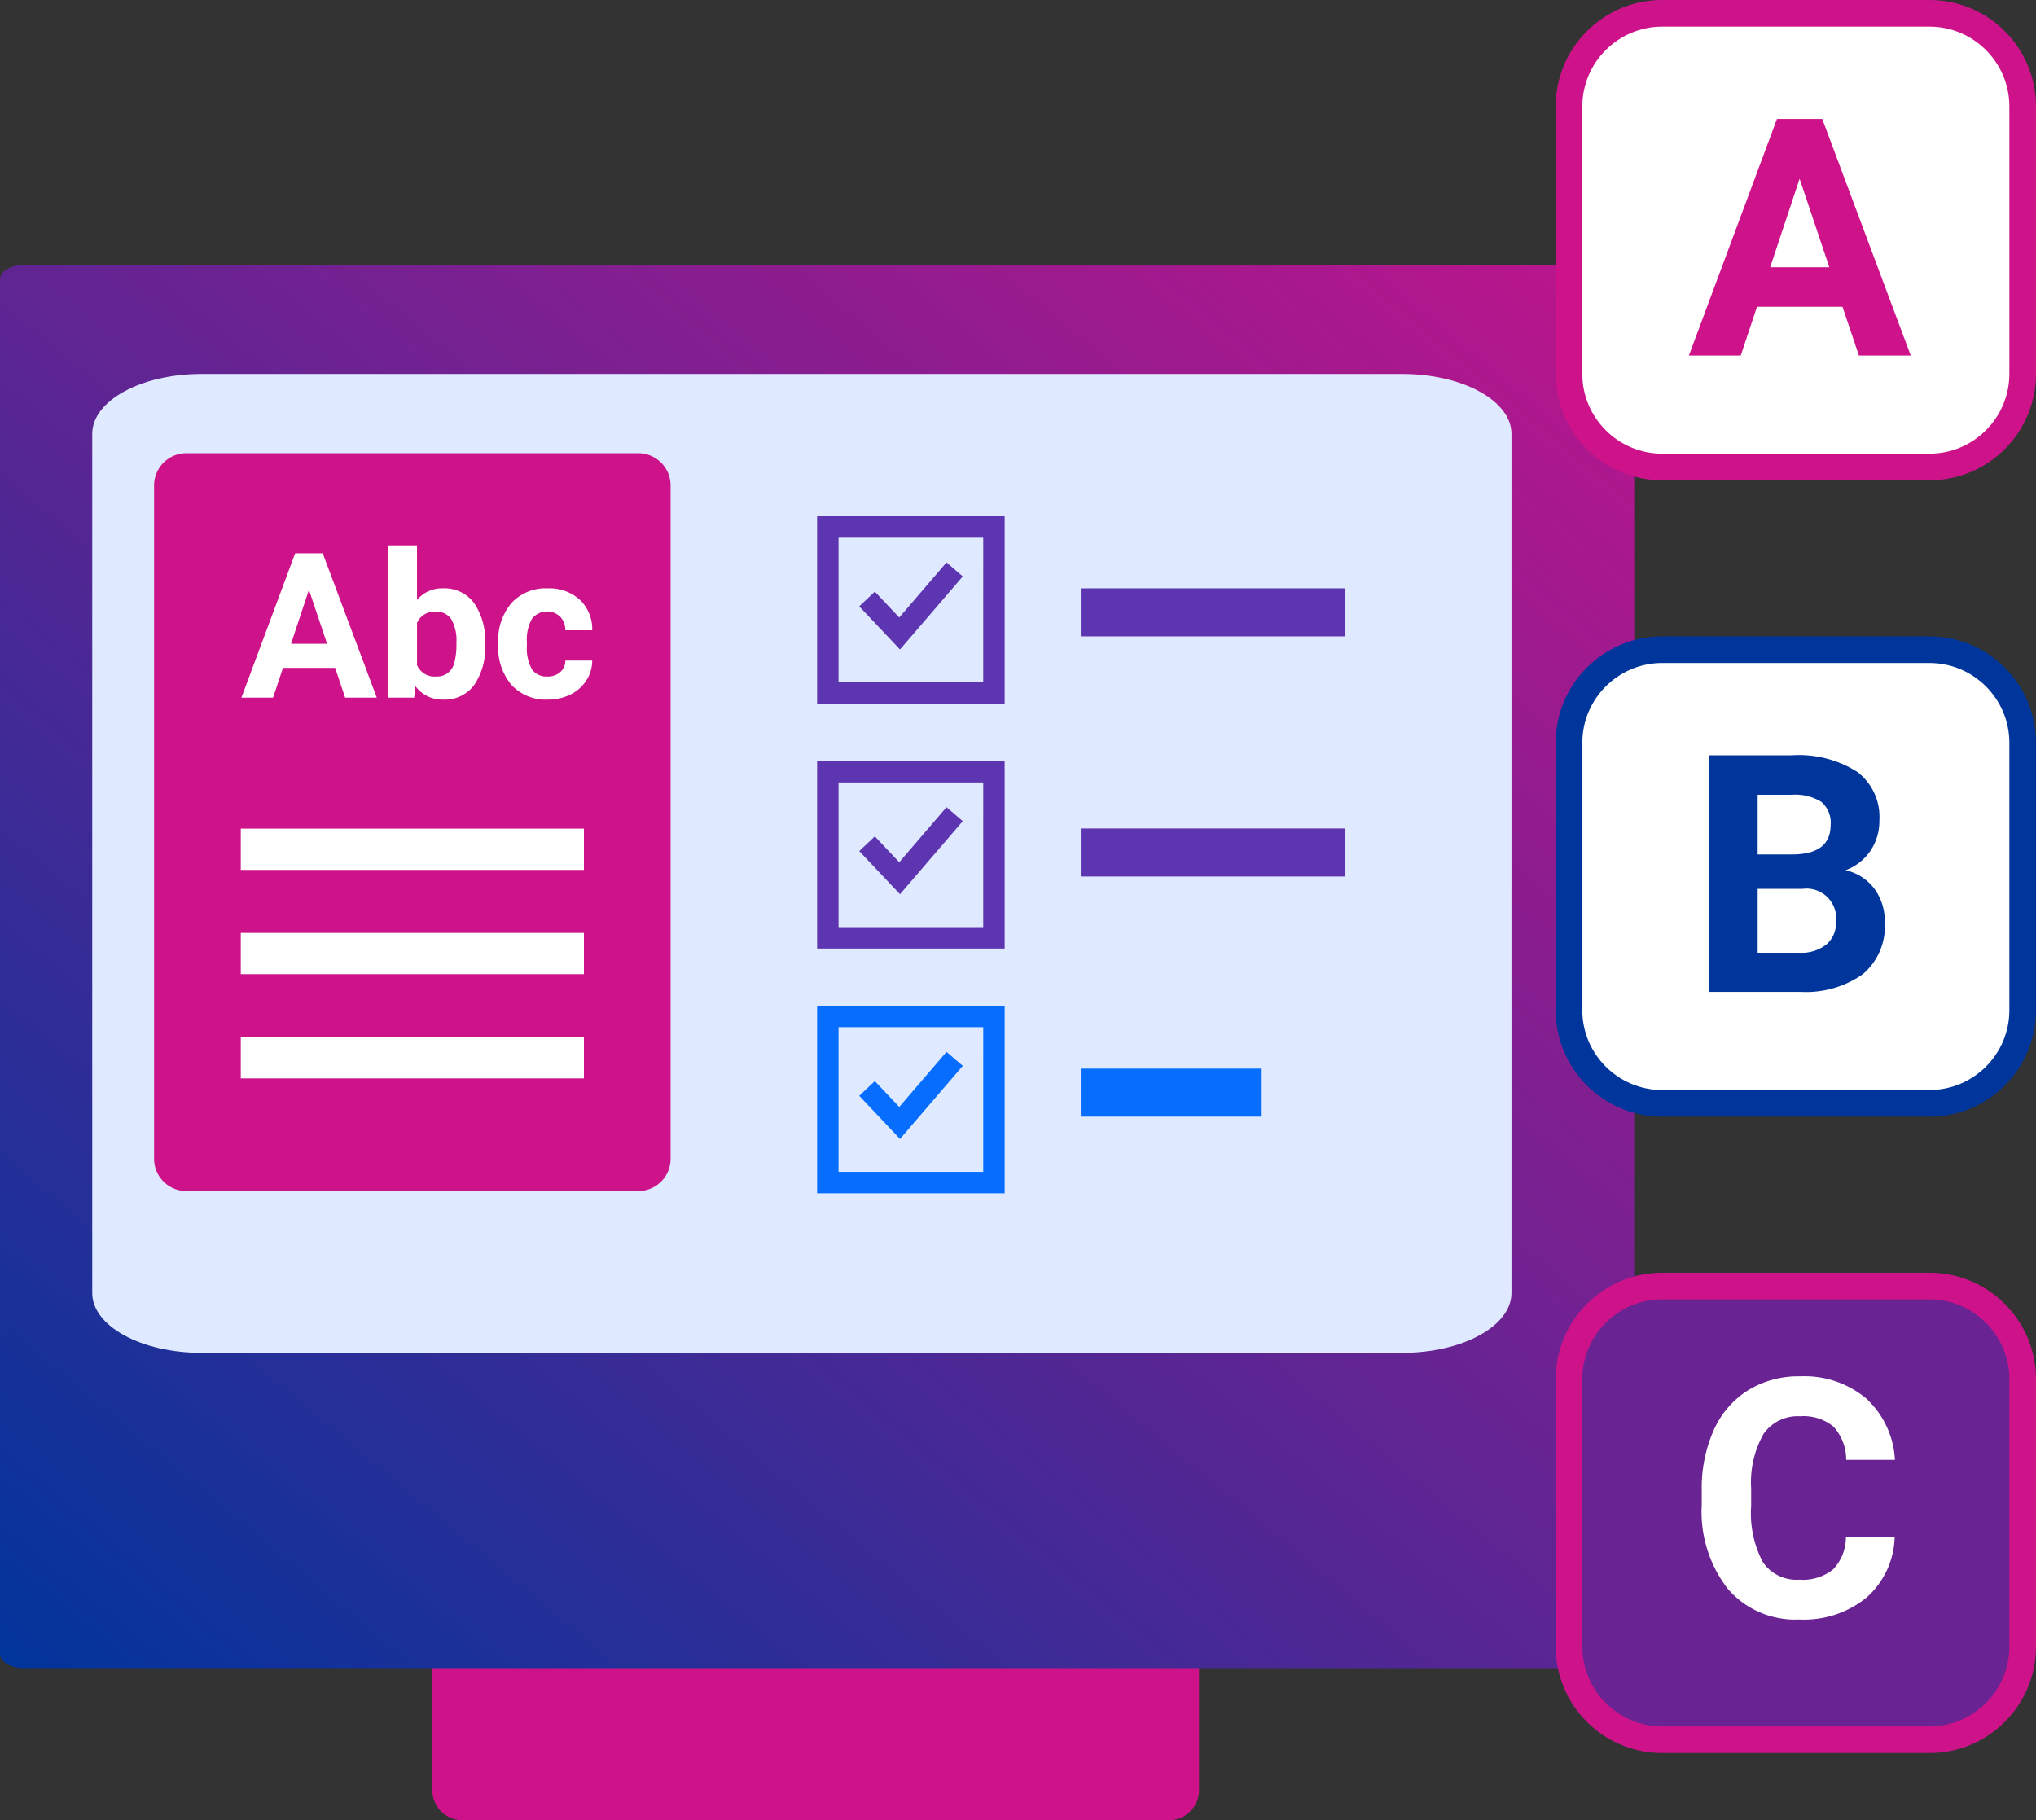 <svg xmlns="http://www.w3.org/2000/svg" xmlns:xlink="http://www.w3.org/1999/xlink" width="152.927" height="136.736" viewBox="0 0 152.927 136.736">
  <rect x="0" y="0" width="152.927" height="136.736" fill="#333333" stroke="none"/>
  <defs>
    <linearGradient id="linear-gradient" x1="-0.597" y1="1.495" x2="1" y2="-0.172" gradientUnits="objectBoundingBox">
      <stop offset="0" stop-color="#0452bf"/>
      <stop offset="0.331" stop-color="#00359b"/>
      <stop offset="1" stop-color="#cd128a"/>
    </linearGradient>
  </defs>
  <g id="Group_5222" data-name="Group 5222" transform="translate(0 0)">
    <g id="Group_5221" data-name="Group 5221" transform="translate(0 19.908)">
      <path id="Path_12684" data-name="Path 12684" d="M1744.122,731.146h-53.14a2.265,2.265,0,0,1-2.225-2.3V646.564a2.265,2.265,0,0,1,2.225-2.3h53.14a2.265,2.265,0,0,1,2.225,2.3v82.279A2.265,2.265,0,0,1,1744.122,731.146Z" transform="translate(-1656.286 -614.318)" fill="#cd128a"/>
      <path id="Path_12685" data-name="Path 12685" d="M1797.426,737.29H1678.281c-.994,0-1.8-.475-1.8-1.061V632.954c0-.586.807-1.061,1.8-1.061h119.146c.994,0,1.8.475,1.8,1.061V736.229C1799.227,736.815,1798.42,737.29,1797.426,737.29Z" transform="translate(-1676.48 -631.893)" fill="url(#linear-gradient)"/>
      <path id="Path_12686" data-name="Path 12686" d="M1789.051,722.16h-90.2c-4.529,0-8.2-2.012-8.2-4.494V653.12c0-2.482,3.669-4.493,8.2-4.493h90.2c4.527,0,8.2,2.012,8.2,4.493v64.546C1797.249,720.148,1793.578,722.16,1789.051,722.16Z" transform="translate(-1683.723 -640.444)" fill="#dfe9ff"/>
      <path id="Path_12688" data-name="Path 12688" d="M1736.519,716.229H1702.57a2.424,2.424,0,0,1-2.424-2.424V663.228a2.424,2.424,0,0,1,2.424-2.424h33.949a2.424,2.424,0,0,1,2.424,2.424v50.577A2.424,2.424,0,0,1,1736.519,716.229Z" transform="translate(-1688.573 -646.667)" fill="#cd128a"/>
      <g id="Group_5197" data-name="Group 5197" transform="translate(18.135 21.059)">
        <path id="Path_12689" data-name="Path 12689" d="M1720.605,684.788h-3.918l-.745,2.234h-2.376l4.036-10.843h2.071l4.059,10.843h-2.376Zm-3.314-1.81H1720l-1.363-4.059Z" transform="translate(-1713.567 -675.583)" fill="#fff"/>
        <path id="Path_12690" data-name="Path 12690" d="M1743.4,682.445a4.878,4.878,0,0,1-.826,3.019,2.738,2.738,0,0,1-2.309,1.084,2.516,2.516,0,0,1-2.092-1.005l-.1.856h-1.936V674.96h2.152v4.1a2.452,2.452,0,0,1,1.959-.871,2.761,2.761,0,0,1,2.312,1.084,4.886,4.886,0,0,1,.838,3.05Zm-2.152-.157a3.208,3.208,0,0,0-.387-1.784,1.311,1.311,0,0,0-1.154-.562,1.42,1.42,0,0,0-1.416.842v3.18a1.439,1.439,0,0,0,1.43.849,1.329,1.329,0,0,0,1.37-1.028A5.3,5.3,0,0,0,1741.248,682.288Z" transform="translate(-1725.102 -674.96)" fill="#fff"/>
        <path id="Path_12691" data-name="Path 12691" d="M1756.7,688.191a1.412,1.412,0,0,0,.968-.328,1.147,1.147,0,0,0,.387-.871h2.018a2.754,2.754,0,0,1-.447,1.5,2.952,2.952,0,0,1-1.2,1.058,3.769,3.769,0,0,1-1.687.376,3.5,3.5,0,0,1-2.726-1.1,4.345,4.345,0,0,1-1-3.035v-.141a4.3,4.3,0,0,1,.99-2.972,3.459,3.459,0,0,1,2.719-1.109,3.391,3.391,0,0,1,2.424.86,3.047,3.047,0,0,1,.927,2.29h-2.018a1.477,1.477,0,0,0-.387-1.022,1.44,1.44,0,0,0-2.119.155,3.177,3.177,0,0,0-.383,1.779v.224a3.223,3.223,0,0,0,.38,1.791A1.313,1.313,0,0,0,1756.7,688.191Z" transform="translate(-1733.725 -678.338)" fill="#fff"/>
      </g>
      <rect id="Rectangle_4072" data-name="Rectangle 4072" width="25.776" height="3.099" transform="translate(18.084 42.339)" fill="#fff"/>
      <rect id="Rectangle_4073" data-name="Rectangle 4073" width="25.776" height="3.099" transform="translate(18.084 50.171)" fill="#fff"/>
      <rect id="Rectangle_4074" data-name="Rectangle 4074" width="25.776" height="3.099" transform="translate(18.084 58.003)" fill="#fff"/>
    </g>
    <g id="Group_5218" data-name="Group 5218" transform="translate(116.849 0)">
      <g id="Path_221217" data-name="Path 221217" transform="translate(0 0)" fill="#fff">
        <path d="M 28.078 35.078 L 8 35.078 C 4.14 35.078 1 31.938 1 28.078 L 1 8 C 1 4.14 4.14 1 8 1 L 28.078 1 C 31.938 1 35.078 4.14 35.078 8 L 35.078 28.078 C 35.078 31.938 31.938 35.078 28.078 35.078 Z" stroke="none"/>
        <path d="M 8 2 C 4.692 2 2 4.692 2 8 L 2 28.078 C 2 31.387 4.692 34.078 8 34.078 L 28.078 34.078 C 31.387 34.078 34.078 31.387 34.078 28.078 L 34.078 8 C 34.078 4.692 31.387 2 28.078 2 L 8 2 M 8 0 L 28.078 0 C 32.497 0 36.078 3.582 36.078 8 L 36.078 28.078 C 36.078 32.497 32.497 36.078 28.078 36.078 L 8 36.078 C 3.582 36.078 0 32.497 0 28.078 L 0 8 C 0 3.582 3.582 0 8 0 Z" stroke="none" fill="#cd128a"/>
      </g>
      <path id="Path_221218" data-name="Path 221218" d="M11.621-3.662H5.2L3.979,0H.085L6.7-17.773H10.1L16.748,0H12.854ZM6.189-6.628h4.443L8.4-13.281Z" transform="translate(9.922 26.706)" fill="#cd128a" stroke="rgba(0,0,0,0)" stroke-width="1"/>
    </g>
    <g id="Group_5219" data-name="Group 5219" transform="translate(116.849 47.804)">
      <g id="Path_221219" data-name="Path 221219" transform="translate(0 0)" fill="#fff">
        <path d="M 28.078 35.078 L 8 35.078 C 4.14 35.078 1 31.938 1 28.078 L 1 8 C 1 4.14 4.14 1 8 1 L 28.078 1 C 31.938 1 35.078 4.14 35.078 8 L 35.078 28.078 C 35.078 31.938 31.938 35.078 28.078 35.078 Z" stroke="none"/>
        <path d="M 8 2 C 4.692 2 2 4.692 2 8 L 2 28.078 C 2 31.387 4.692 34.078 8 34.078 L 28.078 34.078 C 31.387 34.078 34.078 31.387 34.078 28.078 L 34.078 8 C 34.078 4.692 31.387 2 28.078 2 L 8 2 M 8 0 L 28.078 0 C 32.497 0 36.078 3.582 36.078 8 L 36.078 28.078 C 36.078 32.497 32.497 36.078 28.078 36.078 L 8 36.078 C 3.582 36.078 0 32.497 0 28.078 L 0 8 C 0 3.582 3.582 0 8 0 Z" stroke="none" fill="#00359b"/>
      </g>
      <path id="Path_221220" data-name="Path 221220" d="M1.587,0V-17.773H7.813a8.175,8.175,0,0,1,4.907,1.239A4.237,4.237,0,0,1,14.392-12.9a4.016,4.016,0,0,1-.671,2.3,3.878,3.878,0,0,1-1.868,1.459,3.752,3.752,0,0,1,2.155,1.379,4.078,4.078,0,0,1,.787,2.539,4.691,4.691,0,0,1-1.636,3.882A7.364,7.364,0,0,1,8.5,0ZM5.249-7.739v4.8H8.386a3.027,3.027,0,0,0,2.02-.616,2.114,2.114,0,0,0,.726-1.7A2.232,2.232,0,0,0,8.606-7.739Zm0-2.588h2.71q2.771-.049,2.771-2.209a2.042,2.042,0,0,0-.7-1.74,3.692,3.692,0,0,0-2.216-.531H5.249Z" transform="translate(9.922 26.706)" fill="#00359b" stroke="rgba(0,0,0,0)" stroke-width="1"/>
    </g>
    <g id="Group_5220" data-name="Group 5220" transform="translate(116.849 95.608)">
      <g id="Path_221221" data-name="Path 221221" transform="translate(0 0)" fill="#6a2392">
        <path d="M 28.078 35.078 L 8 35.078 C 4.14 35.078 1 31.938 1 28.078 L 1 8 C 1 4.14 4.14 1 8 1 L 28.078 1 C 31.938 1 35.078 4.14 35.078 8 L 35.078 28.078 C 35.078 31.938 31.938 35.078 28.078 35.078 Z" stroke="none"/>
        <path d="M 8 2 C 4.692 2 2 4.692 2 8 L 2 28.078 C 2 31.387 4.692 34.078 8 34.078 L 28.078 34.078 C 31.387 34.078 34.078 31.387 34.078 28.078 L 34.078 8 C 34.078 4.692 31.387 2 28.078 2 L 8 2 M 8 0 L 28.078 0 C 32.497 0 36.078 3.582 36.078 8 L 36.078 28.078 C 36.078 32.497 32.497 36.078 28.078 36.078 L 8 36.078 C 3.582 36.078 0 32.497 0 28.078 L 0 8 C 0 3.582 3.582 0 8 0 Z" stroke="none" fill="#cd128a"/>
      </g>
      <path id="Path_221222" data-name="Path 221222" d="M15.54-5.92A6.289,6.289,0,0,1,13.422-1.4,7.438,7.438,0,0,1,8.386.244a6.688,6.688,0,0,1-5.377-2.3A9.435,9.435,0,0,1,1.05-8.374V-9.46a10.654,10.654,0,0,1,.9-4.517,6.769,6.769,0,0,1,2.582-3,7.232,7.232,0,0,1,3.9-1.044,7.246,7.246,0,0,1,4.956,1.648,6.759,6.759,0,0,1,2.173,4.626H11.9a3.712,3.712,0,0,0-.958-2.5,3.548,3.548,0,0,0-2.509-.775A3.112,3.112,0,0,0,5.695-13.7a7.354,7.354,0,0,0-.934,4.071v1.343a7.871,7.871,0,0,0,.873,4.211A3.054,3.054,0,0,0,8.386-2.747a3.615,3.615,0,0,0,2.533-.775,3.5,3.5,0,0,0,.958-2.4Z" transform="translate(9.922 25.803)" fill="#fff" stroke="rgba(0,0,0,0)" stroke-width="1"/>
    </g>
    <g id="noun-check-2422521" transform="translate(61.374 38.784)">
      <path id="Path_12730" data-name="Path 12730" d="M249.95,249.95v14.087h14.087V249.95Zm12.477,12.477H251.56V251.56h10.868Z" transform="translate(-249.95 -249.95)" fill="#5e35b1"/>
      <path id="Path_12731" data-name="Path 12731" d="M410.371,428.726l-3.061-3.241,1.17-1.105,1.834,1.942,3.55-4.135,1.221,1.049Z" transform="translate(-404.144 -418.72)" fill="#5e35b1"/>
    </g>
    <g id="noun-check-2422521-2" data-name="noun-check-2422521" transform="translate(61.374 57.168)">
      <path id="Path_12730-2" data-name="Path 12730" d="M249.95,249.95v14.087h14.087V249.95Zm12.477,12.477H251.56V251.56h10.868Z" transform="translate(-249.95 -249.95)" fill="#5e35b1"/>
      <path id="Path_12731-2" data-name="Path 12731" d="M410.371,428.726l-3.061-3.241,1.17-1.105,1.834,1.942,3.55-4.135,1.221,1.049Z" transform="translate(-404.144 -418.72)" fill="#5e35b1"/>
    </g>
    <g id="noun-check-2422521-3" data-name="noun-check-2422521" transform="translate(61.374 75.551)">
      <path id="Path_12730-3" data-name="Path 12730" d="M249.95,249.95v14.087h14.087V249.95Zm12.477,12.477H251.56V251.56h10.868Z" transform="translate(-249.95 -249.95)" fill="#066dfe"/>
      <path id="Path_12731-3" data-name="Path 12731" d="M410.371,428.726l-3.061-3.241,1.17-1.105,1.834,1.942,3.55-4.135,1.221,1.049Z" transform="translate(-404.144 -418.72)" fill="#066dfe"/>
    </g>
    <rect id="Rectangle_4097" data-name="Rectangle 4097" width="19.843" height="3.608" transform="translate(81.177 44.196)" fill="#5e35b1"/>
    <rect id="Rectangle_4098" data-name="Rectangle 4098" width="19.843" height="3.608" transform="translate(81.177 62.235)" fill="#5e35b1"/>
    <rect id="Rectangle_4099" data-name="Rectangle 4099" width="13.529" height="3.608" transform="translate(81.177 80.274)" fill="#066dfe"/>
  </g>
</svg>
